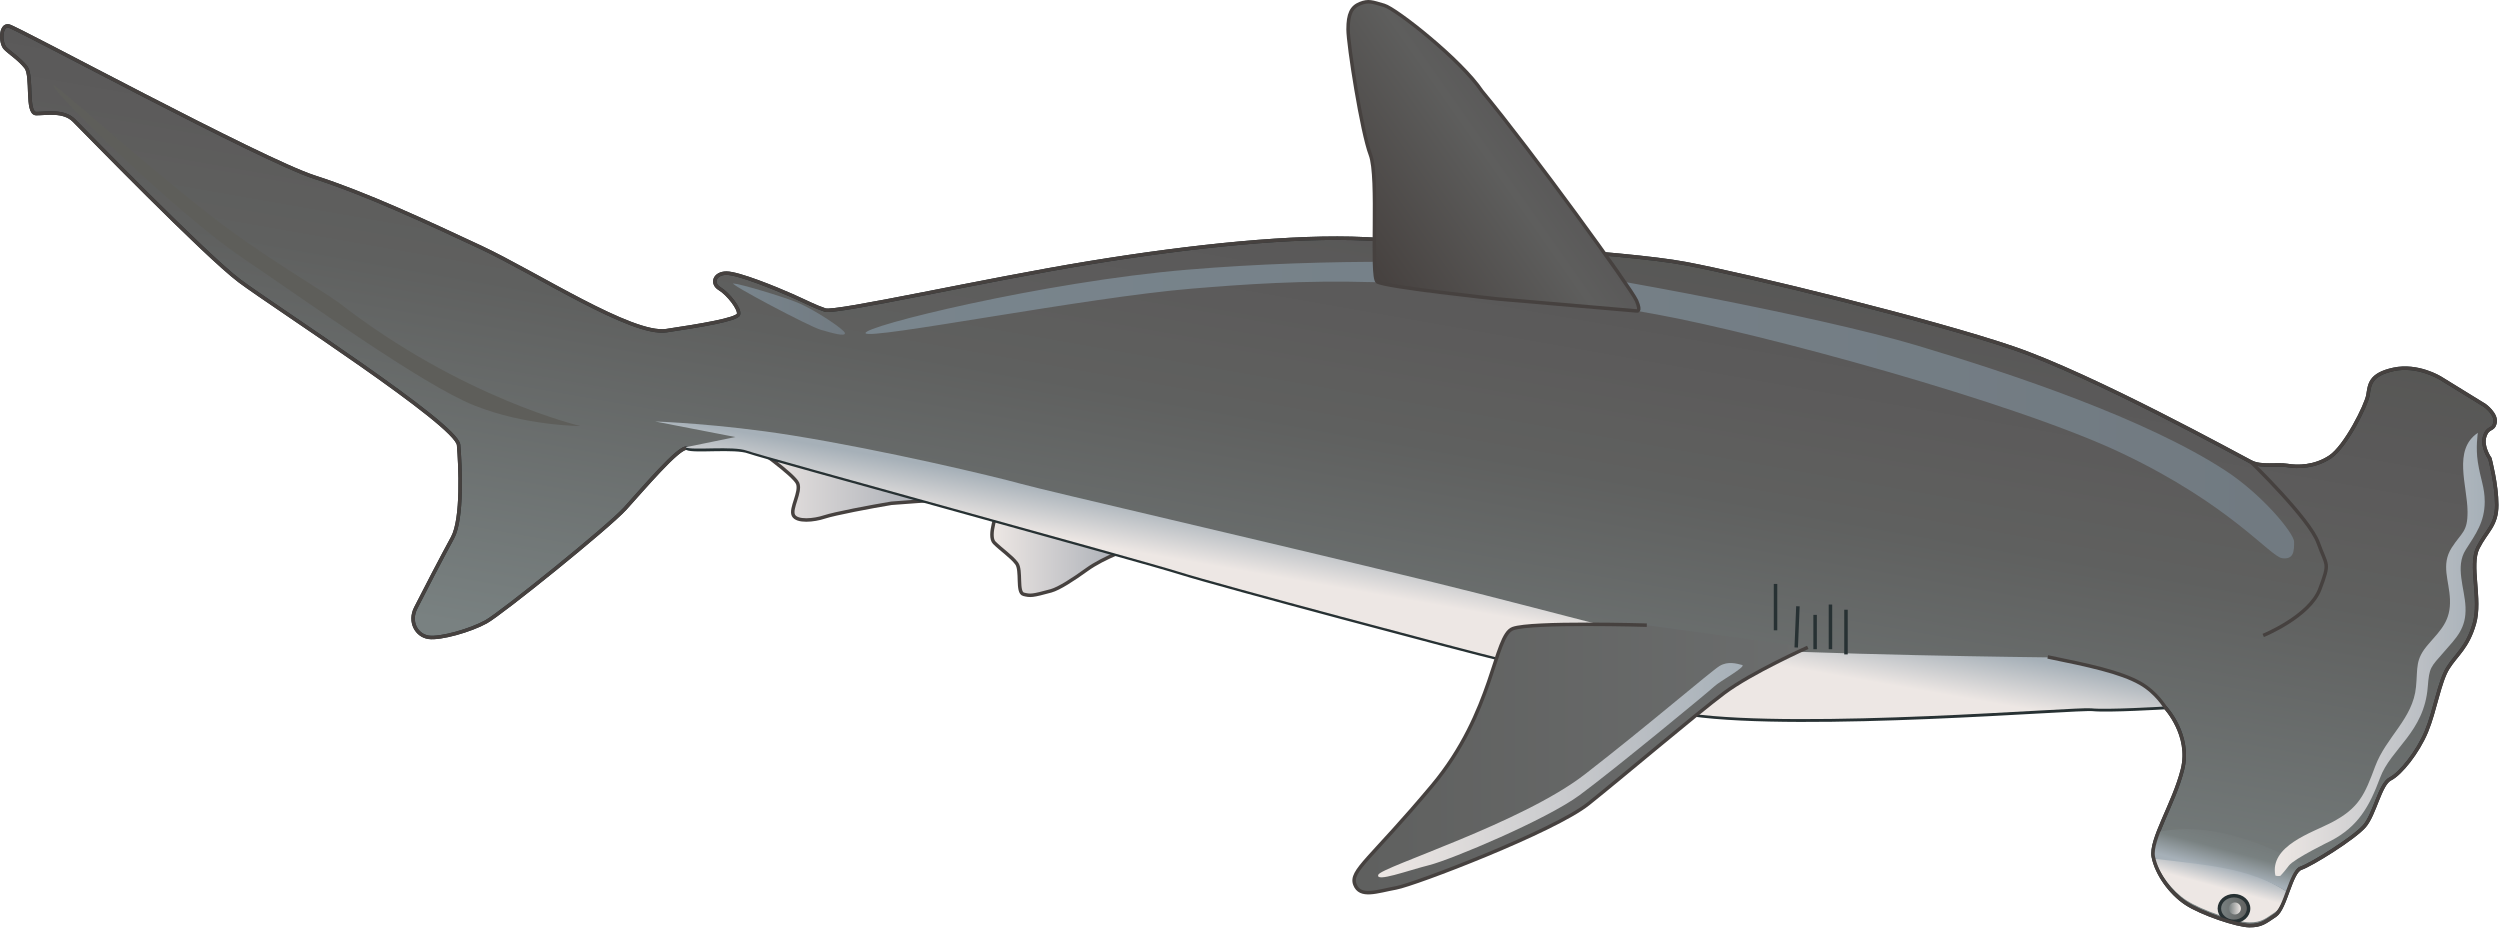 
        <svg xmlns:rdf="http://www.w3.org/1999/02/22-rdf-syntax-ns#" xmlns="http://www.w3.org/2000/svg" xmlns:cc="http://creativecommons.org/ns#" xmlns:xlink="http://www.w3.org/1999/xlink" xmlns:dc="http://purl.org/dc/elements/1.1/" x="0px" y="0px" width="501" height="187" viewBox="0 0 501 187" xml:space="preserve">
            <title>Sphyrna spp. (Hammerhead Shark)</title>
            <desc xmlns:ian_image_library="https://ian.umces.edu/media-library/">
                <ian_image_library:title>Sphyrna spp. (Hammerhead Shark)</ian_image_library:title>
                <ian_image_library:descr>Illustration of Sphyrna spp. (Hammerhead Shark)</ian_image_library:descr>
                <ian_image_library:scene>
                    <ian_image_library:contains>fish, hammerhead, shark, Chordata, Chondrichthyes, cartilaginous, Elasmobranchii, Carcharhiniformes, Sphyrnidae, Sphyrna, sp. Atlantic, Pacific, marine</ian_image_library:contains>
                    <ian_image_library:when>2006-10-09</ian_image_library:when>
                </ian_image_library:scene>
            </desc>
            
<defs>
</defs>
<linearGradient id="ian_symbols_4cc452b5dcf98164bdca7d4954ffac6a" gradientUnits="userSpaceOnUse" x1="1577.953" y1="1888.701" x2="1717.959" y2="1888.701" gradientTransform="matrix(0.2 0 0 -0.2 -116.801 488.505)">
	<stop  offset="0.006" style="stop-color:#EDE7E4"/>
	<stop  offset="0.983" style="stop-color:#A6ABB3"/>
</linearGradient>
<path fill="url(#ian_symbols_4cc452b5dcf98164bdca7d4954ffac6a)" stroke="#46413F" stroke-width="0.701" d="M199.956,102.229c0,0-2.068,5.168-0.694,6.536
	c1.379,1.384,3.439,2.754,4.469,4.137c1.041,1.37,0,5.843,1.387,6.19c1.376,0.347,1.721,0.347,5.502-0.685
	c1.624-0.45,4.45-2.288,7.146-4.234c3.594-2.601,9.026-4.376,9.026-4.376l-26.839-7.568H199.956z"/>
<linearGradient id="ian_symbols_5f52dbb6b62f22a401eba4bd8ce818e0" gradientUnits="userSpaceOnUse" x1="1339.463" y1="1958.262" x2="1523.565" y2="1958.262" gradientTransform="matrix(0.2 0 0 -0.2 -116.801 488.505)">
	<stop  offset="0.006" style="stop-color:#EDE7E4"/>
	<stop  offset="0.983" style="stop-color:#A6ABB3"/>
</linearGradient>
<path fill="url(#ian_symbols_5f52dbb6b62f22a401eba4bd8ce818e0)" stroke="#46413F" stroke-width="0.701" d="M187.909,100.166l-9.288,0.693
	c-4.121,0.686-11.349,2.059-13.419,2.743c-2.066,0.69-5.511,1.037-6.202-0.337c-0.676-1.374,1.541-4.654,0.855-6.381
	c-0.686-1.722-8.763-7.388-8.763-7.388l36.82,10.673L187.909,100.166z"/>
<linearGradient id="ian_symbols_a14fe31d48b94aa4a9bf00a878682984" gradientUnits="userSpaceOnUse" x1="1748.374" y1="1674.338" x2="1854.4" y2="2275.499" gradientTransform="matrix(0.2 0 0 -0.2 -116.801 488.505)">
	<stop  offset="0.028" style="stop-color:#798181"/>
	<stop  offset="0.596" style="stop-color:#5F605F"/>
	<stop  offset="0.68" style="stop-color:#5E5E5D"/>
	<stop  offset="0.77" style="stop-color:#5C5B5B"/>
	<stop  offset="0.865" style="stop-color:#5A5959"/>
	<stop  offset="1" style="stop-color:#575755"/>
</linearGradient>
<path fill="url(#ian_symbols_a14fe31d48b94aa4a9bf00a878682984)" stroke="#273133" stroke-width="0.701" d="M433.943,141.795c0,0,5.154,5.504,3.435,12.395
	c-1.712,6.875-6.53,14.102-5.849,17.543c0.688,3.436,3.45,7.23,6.54,9.289c3.103,2.059,10.319,4.475,12.732,4.475
	c2.399,0,3.089-0.686,5.161-2.059c2.063-1.385,3.099-8.771,5.16-9.453c2.061-0.693,10.666-6.037,12.731-8.447
	c2.062-2.406,3.101-8.414,5.166-9.451c2.062-1.033,5.501-5.34,7.228-9.471c1.726-4.131,2.591-9.975,4.308-12.732
	c1.726-2.748,3.949-4.122,5.319-8.942c1.387-4.816-1.029-11.706,0.692-15.148c1.723-3.433,3.784-4.464,3.784-8.596
	s-1.37-9.29-1.37-9.29s-1.72-2.415-1.037-4.474c0.686-2.063,1.713-1.031,2.067-2.753c0.34-1.721-2.076-3.447-2.076-3.447l-8.938-5.5
	c0,0-4.477-2.752-9.3-1.716c-4.814,1.031-4.814,3.095-5.15,5.159c-0.355,2.058-4.477,10.316-7.574,12.38
	c-3.101,2.072-6.545,2.072-8.606,1.721c-2.061-0.337-5.166,0.352-7.222-0.68c-2.065-1.041-31.651-17.392-47.83-22.892
	c-16.172-5.505-52.682-14.448-65.413-16.864c-12.729-2.41-50.2-4.283-64.302-4.978c-14.118-0.689-34.414,1.375-55.407,4.816
	c-20.99,3.447-50.761,10.146-52.828,9.451c-2.061-0.685-3.601-1.54-6.7-2.919c-3.091-1.369-10.662-4.473-13.072-4.473
	c-2.405,0-3.1,2.068-1.381,3.109c1.722,1.027,4.134,4.117,3.796,5.148c-0.354,1.042-7.593,2.234-14.477,3.271
	c-6.885,1.022-26.129-11.524-37.15-16.688c-11.015-5.138-22.719-10.644-33.375-14.091C52.335,32.051,3.476,5.56,1.755,5.208
	C0.031,4.871,0.029,8.655,1.065,9.687c1.037,1.032,2.75,2.064,4.132,3.785c1.374,1.721,0,9.294,2.061,9.294
	c2.063,0,5.505-0.694,7.566,1.375c2.071,2.063,26.32,26.999,33.199,32.163c6.887,5.163,43.541,28.735,43.885,32.872
	c0.341,4.121,0.85,14.795-1.212,18.574c-2.061,3.784-6.013,11.358-7.391,14.116c-1.379,2.748,0.177,5.501,2.593,5.849
	c2.404,0.336,8.413-1.38,11.511-3.101c3.105-1.721,24.436-18.923,27.88-22.707c3.44-3.784,11.005-12.731,12.382-12.048
	c1.383,0.689,9.638-0.347,12.39,0.689c2.751,1.027,78.975,21.856,86.543,24.271c7.577,2.41,57.289,15.646,64.51,17.367
	c7.229,1.717,15.055,7.834,37.853,11.012c22.794,3.174,77.354-1.385,80.452-1.031c3.097,0.322,14.51-0.371,14.51-0.371H433.943z"/>
<linearGradient id="ian_symbols_dda4dd96a7c2b02419076ef14a7785d0" gradientUnits="userSpaceOnUse" x1="2798.771" y1="1527.371" x2="2812.039" y2="1576.838" gradientTransform="matrix(0.2 0 0 -0.2 -116.801 488.505)">
	<stop  offset="0.534" style="stop-color:#EDE7E4"/>
	<stop  offset="0.955" style="stop-color:#A6B0B8"/>
</linearGradient>
<path fill="url(#ian_symbols_dda4dd96a7c2b02419076ef14a7785d0)" d="M431.8,172.084c0.964,3.154,3.47,6.42,6.266,8.283c3.101,2.068,10.317,4.479,12.732,4.479
	c2.401,0,3.088-0.693,5.161-2.064c0.893-0.596,1.594-2.316,2.266-4.135c-7.899-4.924-16.819-7.512-26.432-6.559L431.8,172.084z"/>
<linearGradient id="ian_symbols_c2ed3ef77a8be0e4b56e6ec8e6ef600d" gradientUnits="userSpaceOnUse" x1="2810.575" y1="1563.984" x2="2821.628" y2="1605.248" gradientTransform="matrix(0.2 0 0 -0.2 -116.801 488.505)">
	<stop  offset="0.135" style="stop-color:#A6B0B8"/>
	<stop  offset="0.635" style="stop-color:#798181"/>
	<stop  offset="1" style="stop-color:#747A7A"/>
</linearGradient>
<path fill="url(#ian_symbols_c2ed3ef77a8be0e4b56e6ec8e6ef600d)" d="M432.289,166.725c-0.628,1.756-0.981,3.258-0.76,4.361c0.065,0.334,0.162,0.664,0.271,1.002
	c9.958,1.277,18.537,1.629,26.425,6.568c0.889-2.381,1.727-4.934,2.896-5.32c0.107-0.039,0.233-0.094,0.38-0.148
	c-9.172-4.785-18.894-8.492-29.208-6.447L432.289,166.725z"/>
<linearGradient id="ian_symbols_6ae8a8ebecedad0465ab316a6de1ed4f" gradientUnits="userSpaceOnUse" x1="1978.962" y1="1779.634" x2="1999.591" y2="1896.748" gradientTransform="matrix(0.2 0 0 -0.2 -116.801 488.505)">
	<stop  offset="0.534" style="stop-color:#EDE7E4"/>
	<stop  offset="0.955" style="stop-color:#A6B0B8"/>
</linearGradient>
<path fill="url(#ian_symbols_6ae8a8ebecedad0465ab316a6de1ed4f)" d="M147.394,87.58l-10.086,2.059c1.384,0.689,9.641-0.348,12.39,0.689
	c2.757,1.032,78.973,21.866,86.54,24.267c7.581,2.41,57.29,15.646,64.518,17.366c7.218,1.721,15.054,7.844,37.849,11.018
	c22.801,3.172,77.361-1.379,80.452-1.033c3.104,0.338,14.521-0.346,14.521-0.346s-1.112-3.277-7.338-5.869
	c-6.239-2.605-16.009-3.994-16.009-3.994s-47.787-0.52-68.56-2.078c-8.314-0.622-30.418-7.12-54.538-13.001
	c-36.205-8.812-76.987-18.164-82.597-19.72c-5.187-1.442-27.131-6.674-45.657-9.666c-14.9-2.4-27.588-2.807-27.588-2.807
	l16.132,3.125L147.394,87.58z"/>
<linearGradient id="ian_symbols_f52630efa225daa4d1e3c76f2e32fa1f" gradientUnits="userSpaceOnUse" x1="1318.612" y1="2132.823" x2="1430.669" y2="2132.823" gradientTransform="matrix(0.2 0 0 -0.2 -116.801 488.505)">
	<stop  offset="0" style="stop-color:#79858D"/>
	<stop  offset="1" style="stop-color:#717A81"/>
</linearGradient>
<path fill="url(#ian_symbols_f52630efa225daa4d1e3c76f2e32fa1f)" d="M146.963,56.811c1.039,0,9.287,2.405,12.731,3.78c3.438,1.374,9.639,5.505,9.639,6.19
	c0,0.694-2.416,0.01-4.832-0.685c-2.393-0.685-18.564-9.285-17.532-9.285H146.963z"/>
<linearGradient id="ian_symbols_ea7ba1dc0eba1f8409bc7d55ca04fd89" gradientUnits="userSpaceOnUse" x1="1451.252" y1="2031.611" x2="2882.71" y2="2031.611" gradientTransform="matrix(0.2 0 0 -0.2 -116.801 488.505)">
	<stop  offset="0" style="stop-color:#79858D"/>
	<stop  offset="1" style="stop-color:#717A81"/>
</linearGradient>
<path fill="url(#ian_symbols_ea7ba1dc0eba1f8409bc7d55ca04fd89)" d="M173.459,66.781c-0.681-1.37,35.788-10.317,64.346-12.723c28.566-2.41,58.494-1.716,70.194-0.347
	c11.696,1.375,56.437,9.637,76.042,15.485c19.622,5.853,46.114,14.791,61.945,25.118c7.364,4.801,13.755,12.551,13.755,14.271
	c0,1.716,0.005,3.618-2.406,3.276c-2.413-0.348-10.321-10.664-31.999-20.985c-21.673-10.327-72.63-24.081-93.412-27.88
	c-47.029-8.586-72.1-6.874-93.081-5.153c-20.989,1.716-64.689,10.322-65.379,8.938H173.459z"/>
<linearGradient id="ian_symbols_2fcfda46134edd841ddf3c351497b511" gradientUnits="userSpaceOnUse" x1="2807.808" y1="1532.177" x2="2837.076" y2="1532.177" gradientTransform="matrix(0.2 0 0 -0.2 -116.801 488.505)">
	<stop  offset="0.028" style="stop-color:#798181"/>
	<stop  offset="1" style="stop-color:#5F605F"/>
</linearGradient>
<path fill="url(#ian_symbols_2fcfda46134edd841ddf3c351497b511)" stroke="#273133" stroke-width="0.701" d="M450.615,182.069c0,1.422-1.317,2.578-2.924,2.578
	c-1.62,0-2.93-1.156-2.93-2.578s1.31-2.576,2.93-2.576c1.604,0,2.924,1.148,2.924,2.57V182.069z"/>
<linearGradient id="ian_symbols_ec5e21d0633a1ba4b550ac22f1820064" gradientUnits="userSpaceOnUse" x1="2817.334" y1="1532.231" x2="2829.371" y2="1532.231" gradientTransform="matrix(0.2 0 0 -0.2 -116.801 488.505)">
	<stop  offset="0.028" style="stop-color:#798181"/>
	<stop  offset="1" style="stop-color:#EDE7E4"/>
</linearGradient>
<path fill="url(#ian_symbols_ec5e21d0633a1ba4b550ac22f1820064)" d="M449.074,182.059c0,0.666-0.547,1.203-1.206,1.203c-0.666,0-1.201-0.537-1.201-1.203
	c0-0.664,0.535-1.203,1.201-1.203c0.659,0,1.202,0.533,1.202,1.203H449.074z"/>
<linearGradient id="ian_symbols_77dc31a96e42c1f4618c37dcb3a0651e" gradientUnits="userSpaceOnUse" x1="2395.38" y1="1682.527" x2="1940.829" y2="1682.527" gradientTransform="matrix(0.2 0 0 -0.2 -116.801 488.505)">
	<stop  offset="0.006" style="stop-color:#6B6D6D"/>
	<stop  offset="0.983" style="stop-color:#5F605F"/>
</linearGradient>
<path fill="url(#ian_symbols_77dc31a96e42c1f4618c37dcb3a0651e)" stroke="#46413F" stroke-width="0.701" d="M362.276,129.727c0,0-11.271,5.032-16.773,9.159
	c-5.506,4.131-20.302,16.684-27.182,22.18c-6.881,5.504-34.757,16.178-38.539,16.867c-3.791,0.686-7.225,2.064-8.265-0.689
	c-1.032-2.752,3.105-5.006,15.487-19.797c12.393-14.795,12.393-30.1,16.175-31.474c3.784-1.378,26.836-0.688,26.836-0.688"/>
<line fill="none" stroke="#273133" stroke-width="0.701" x1="355.816" y1="117.02" x2="355.816" y2="126.313"/>
<line fill="none" stroke="#273133" stroke-width="0.701" x1="360.303" y1="121.498" x2="359.962" y2="129.757"/>
<line fill="none" stroke="#273133" stroke-width="0.701" x1="363.748" y1="123.22" x2="363.748" y2="130.1"/>
<line fill="none" stroke="#273133" stroke-width="0.701" x1="369.935" y1="122.188" x2="369.935" y2="131.141"/>
<line fill="none" stroke="#273133" stroke-width="0.701" x1="366.823" y1="121.146" x2="366.823" y2="130.1"/>
<path fill="#5E5E5A" d="M42.017,43.043C25.842,30.389,9.859,15.554,10.709,17.241c1.37,2.752,25.11,25.807,37.847,34.407
	c12.729,8.596,36.128,25.459,46.454,29.59c10.322,4.137,21.324,4.137,21.324,4.137s-23.738-5.506-48.514-24.784
	c-4.525-3.193-15.59-9.554-25.802-17.548H42.017z"/>
<linearGradient id="ian_symbols_db9972aedd5cd4e47d33c8d3e46bdfcd" gradientUnits="userSpaceOnUse" x1="2001.554" y1="1578.351" x2="2375.758" y2="1578.351" gradientTransform="matrix(0.2 -0.009 -0.009 -0.2 -110.71 488.921)">
	<stop  offset="0" style="stop-color:#EDE7E4"/>
	<stop  offset="0.697" style="stop-color:#BBBFC4"/>
	<stop  offset="1" style="stop-color:#A6B0B8"/>
</linearGradient>
<path fill="url(#ian_symbols_db9972aedd5cd4e47d33c8d3e46bdfcd)" d="M276.208,175.297c0.621-1.566,28.743-10.316,41.399-20.121c12.658-9.807,25.34-20.725,27.013-21.725
	c1.68-1.002,3.429-0.463,4.478-0.195c1.042,0.266-4.522,3.297-5.515,4.266c-0.988,0.963-20.341,16.898-27.017,21.816
	c-6.667,4.914-25.695,12.902-30.116,14.023c-4.426,1.117-10.857,3.516-10.237,1.939L276.208,175.297z"/>
<path fill="none" stroke="#46413F" stroke-width="0.701" d="M451.065,92.553c0,0,11.771,11.397,13.492,16.213
	c1.724,4.816,2.416,3.79,0.34,9.296c-2.062,5.501-11.349,9.284-11.349,9.284"/>
<path fill="none" stroke="#46413F" stroke-width="0.701" d="M410.371,131.648c8.287,1.696,14.553,3.022,18.54,5.276
	c3.293,1.873,5.021,4.871,5.021,4.871s5.16,5.5,3.436,12.389c-1.709,6.881-6.524,14.107-5.843,17.549
	c0.685,3.436,3.45,7.227,6.54,9.289c3.1,2.059,10.316,4.475,12.732,4.475c2.398,0,3.088-0.686,5.158-2.064
	c2.065-1.379,3.099-8.766,5.161-9.447c2.061-0.693,10.668-6.037,12.732-8.447c2.061-2.406,3.099-8.414,5.164-9.451
	c2.06-1.033,5.504-5.346,7.228-9.471c1.726-4.131,2.591-9.975,4.308-12.736c1.726-2.744,3.951-4.118,5.319-8.943
	c1.387-4.812-1.026-11.701,0.693-15.144c1.721-3.433,3.782-4.464,3.782-8.601c0-4.127-1.366-9.285-1.366-9.285
	s-1.723-2.415-1.038-4.474c0.685-2.063,1.714-1.031,2.065-2.758c0.339-1.721-2.075-3.442-2.075-3.442l-8.936-5.505
	c0,0-4.477-2.753-9.304-1.711c-4.813,1.026-4.813,3.095-5.149,5.159c-0.355,2.058-4.477,10.316-7.574,12.38
	c-3.103,2.072-6.542,2.072-8.606,1.721c-2.061-0.337-5.164,0.352-7.224-0.68c-2.062-1.041-31.649-17.392-47.828-22.892
	c-16.172-5.505-52.679-14.448-65.413-16.864c-12.729-2.41-50.2-4.283-64.301-4.978c-14.119-0.689-34.414,1.369-55.408,4.816
	c-20.989,3.442-50.765,10.141-52.827,9.451c-2.061-0.685-3.601-1.54-6.704-2.919c-3.086-1.369-10.655-4.473-13.068-4.473
	c-2.406,0-3.101,2.068-1.382,3.104c1.721,1.032,4.137,4.122,3.796,5.153c-0.352,1.037-7.595,2.234-14.474,3.271
	c-6.885,1.022-26.132-11.529-37.15-16.688C85.36,44.436,73.653,38.936,62.998,35.488C52.329,32.051,3.468,5.56,1.747,5.208
	C0.026,4.871,0.019,8.655,1.056,9.687c1.042,1.027,2.753,2.064,4.133,3.78c1.375,1.721,0,9.295,2.064,9.295
	c2.061,0,5.505-0.69,7.566,1.379c2.071,2.059,26.317,26.999,33.197,32.163c6.887,5.158,43.54,28.735,43.883,32.872
	c0.342,4.121,0.851,14.79-1.211,18.574c-2.061,3.784-6.013,11.358-7.389,14.116c-1.378,2.748,0.175,5.501,2.591,5.849
	c2.404,0.336,8.416-1.38,11.513-3.101c3.104-1.721,24.432-18.923,27.878-22.707c3.309-3.647,10.457-12.077,12.205-12.082"/>
<linearGradient id="ian_symbols_9deda782e2e169a4ddbb554bc0ba84b0" gradientUnits="userSpaceOnUse" x1="2863.331" y1="1786.781" x2="3073.692" y2="1786.781" gradientTransform="matrix(0.2 0 0 -0.2 -116.801 488.505)">
	<stop  offset="0" style="stop-color:#EDE7E4"/>
	<stop  offset="0.697" style="stop-color:#BBBFC4"/>
	<stop  offset="1" style="stop-color:#A6B0B8"/>
</linearGradient>
<path fill="url(#ian_symbols_9deda782e2e169a4ddbb554bc0ba84b0)" d="M467.068,168.52c5.558-2.904,7.779-6.961,9.883-12.609c2.182-5.918,8.869-9.152,9.572-18.258
	c0.313-3.945,0.534-3.902,3.249-7.006c2.541-2.914,4.481-4.713,4.317-8.962c-0.142-3.785-2.145-8.112,0.057-11.54
	c2.004-3.133,3.794-5.554,3.792-9.642c-0.01-2.89-0.822-4.352-1.379-7.906c-0.463-2.924,0-5.857,0-5.857
	c-5.07,3.418-2.081,10.571-2.061,15.827c0.009,4.092-1.179,4.078-3.189,7.212c-2.183,3.438-0.474,6.562-0.336,10.351
	c0.161,4.25-1.778,6.045-4.315,8.957c-2.709,3.106-2.106,4.641-2.492,8.577c-0.62,6.395-5.994,10.014-8.186,15.93
	c-2.104,5.652-3.203,8.352-8.783,11.26c-3.845,2.016-12.444,4.646-11.211,10.611c0.32,0.107,0.66,0.123,0.996,0.053
	c0,0,0.691-0.689,1.72-2.057c1.053-1.395,8.371-4.949,8.371-4.949L467.068,168.52z"/>
<linearGradient id="ian_symbols_e3d53d9351baa704e9262d79caa2d031" gradientUnits="userSpaceOnUse" x1="1945.266" y1="2186.802" x2="2111.591" y2="2303.265" gradientTransform="matrix(0.2 0 0 -0.2 -116.801 488.505)">
	<stop  offset="0.006" style="stop-color:#46413F"/>
	<stop  offset="0.803" style="stop-color:#5E5E5D"/>
	<stop  offset="1" style="stop-color:#5A5959"/>
</linearGradient>
<path fill="url(#ian_symbols_e3d53d9351baa704e9262d79caa2d031)" stroke="#46413F" stroke-width="0.701" d="M327.958,62.312c0,0,1.026,0.347,0-2.063
	c-1.036-2.4-20.99-29.933-30.973-41.976c-4.118-6.199-17.2-16.517-19.604-17.201c-2.416-0.689-3.101-1.031-4.824-0.352
	c-1.721,0.689-2.402,2.069-2.402,5.168c0,3.095,2.75,20.643,4.472,25.117c1.722,4.464,0,24.428,1.369,25.459
	c1.386,1.027,24.097,3.442,24.097,3.442l27.849,2.406H327.958z"/>
</svg>
